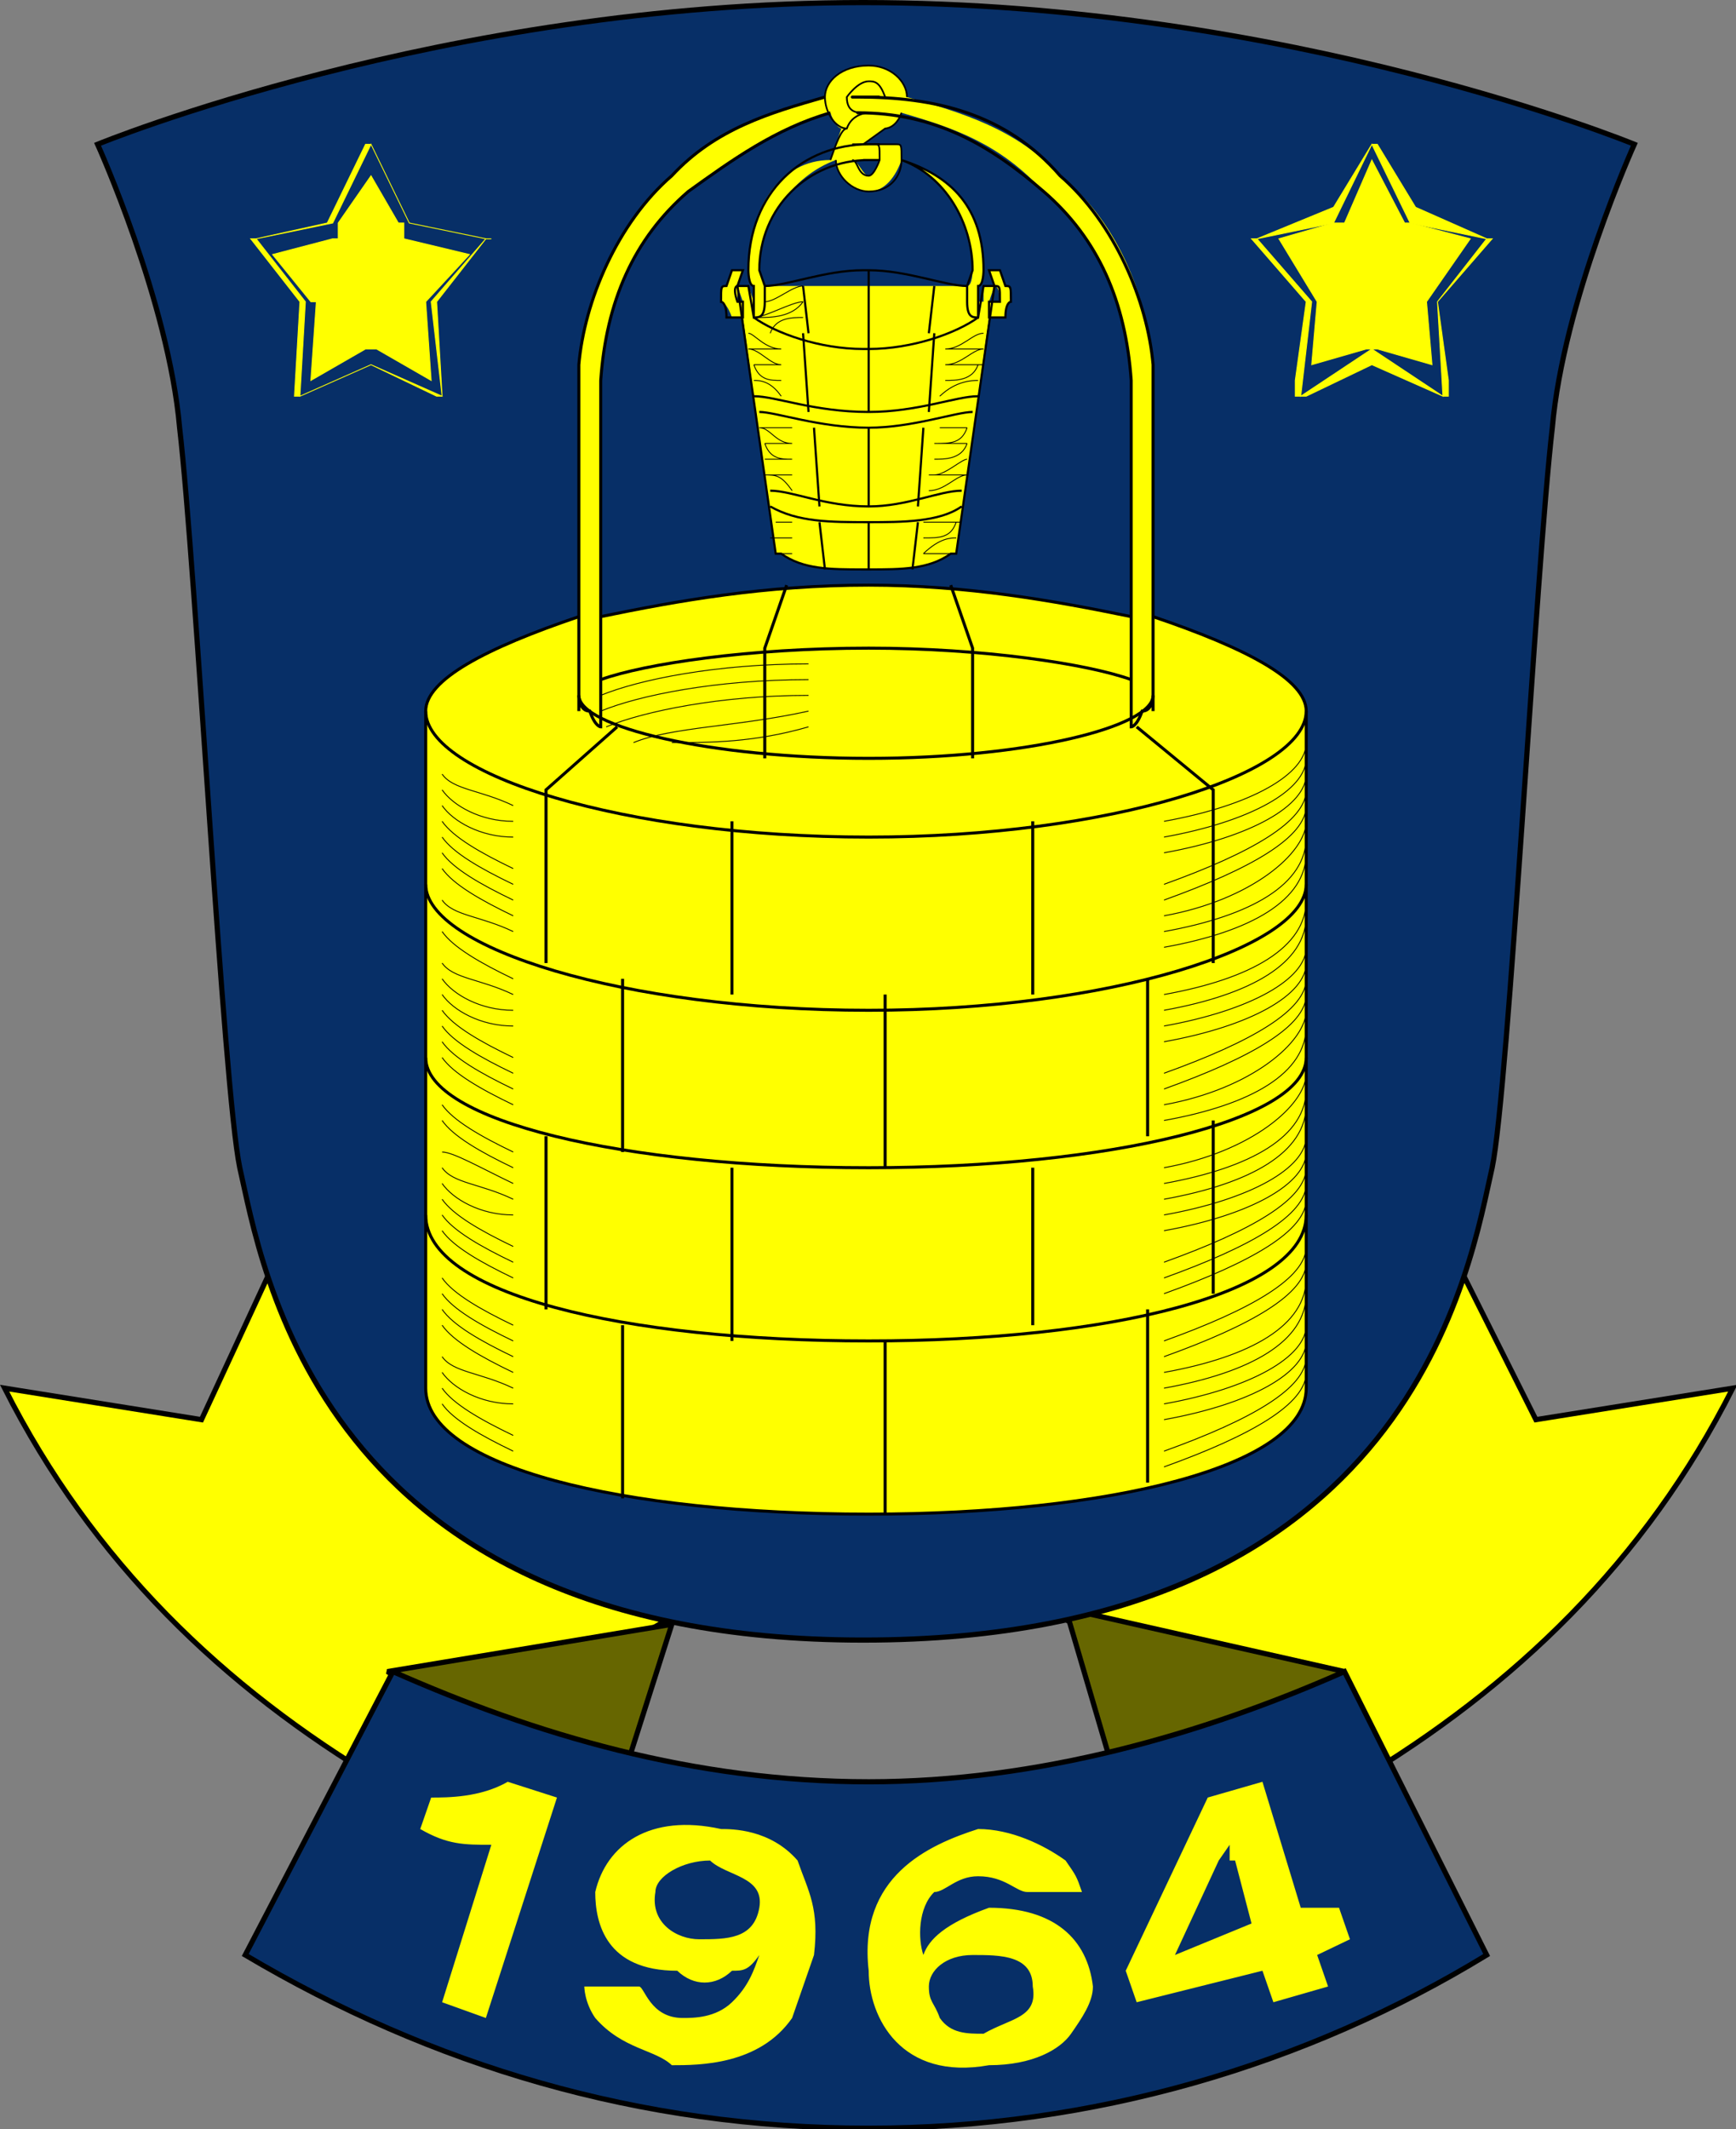 <svg xmlns="http://www.w3.org/2000/svg" width="70" height="85.796" overflow="visible">
  <rect width="100%" height="100%" fill="#808080" stroke="none"/>
  <switch transform="matrix(.357 0 0 .357 0 0)">
    <g>
      <defs>
        <path id="a" d="M53.025 201.122"/>
      </defs>
      <path d="M43.141 201.122c-17.914-10.664-32.738-24.88-42.622-44.431l22.237 3.555 7.413-15.996 51.888 26.66 4.941 5.332-43.857 24.88" fill="#ff0"/>
      <path d="M43.141 201.122c-17.914-10.664-32.738-24.88-42.622-44.431l22.237 3.555 7.413-15.996 51.888 26.66 4.941 5.332z" fill="none" stroke="#000" stroke-width=".584"/>
      <path d="M153.092 201.122c17.915-10.664 32.741-24.88 42.625-44.431l-22.24 3.555-8.028-15.996-51.889 26.66-4.942 5.332 44.474 24.88" fill="#ff0"/>
      <path d="M153.092 201.122c17.915-10.664 32.741-24.88 42.625-44.431l-22.24 3.555-8.028-15.996-51.889 26.66-4.942 5.332z" fill="none" stroke="#000" stroke-width=".584"/>
      <path d="M75.879 183.35l-6.795 21.328-25.325-15.996 32.12-5.332" fill="#660"/>
      <path d="M75.879 183.35l-6.795 21.328-25.325-15.996z" fill="none" stroke="#000" stroke-width=".584" stroke-linejoin="bevel"/>
      <path d="M120.354 181.574l6.795 23.104 24.71-15.996-31.505-7.108" fill="#660"/>
      <path d="M120.354 181.574l6.795 23.104 24.71-15.996z" fill="none" stroke="#000" stroke-width=".584" stroke-linejoin="bevel"/>
      <path d="M98.117 240.225c25.327 0 49.417-7.111 69.801-19.551l-16.059-31.992c-16.062 7.108-34.591 12.44-53.742 12.44-19.767 0-37.68-5.332-53.741-12.44l-16.678 31.992c21.002 12.439 44.475 19.551 70.419 19.551" fill="#072f67"/>
      <path d="M98.117 240.225c25.327 0 49.417-7.111 69.801-19.551l-16.059-31.992c-16.062 7.108-34.591 12.44-53.742 12.44-19.767 0-37.68-5.332-53.741-12.44l-16.678 31.992c21.002 12.439 44.475 19.551 70.419 19.551z" fill="none" stroke="#000" stroke-width=".584"/>
      <path d="M55.495 208.233c-3.088 0-4.94 0-8.03-1.779l1.235-3.553c1.854 0 5.56 0 8.649-1.779l5.559 1.779-8.03 24.881-4.942-1.776 5.559-17.773M65.997 224.229s0 1.777 1.235 3.554c3.089 3.555 6.795 3.555 8.648 5.331 3.089 0 9.884 0 13.589-5.331l2.471-7.108c.618-5.332-.618-7.108-1.853-10.664-3.089-3.556-7.413-3.556-8.647-3.556-8.031-1.776-12.972 1.779-14.208 7.111 0 3.553 1.236 8.885 9.266 8.885 1.853 1.778 4.324 1.778 6.177 0 1.236 0 1.853 0 3.089-1.776-.618 1.776-1.236 3.555-3.089 5.332-1.853 1.776-4.324 1.776-5.559 1.776-3.707 0-4.324-3.554-4.942-3.554zm14.206-14.219c1.854 1.776 6.178 1.776 5.56 5.332-.618 3.556-3.706 3.556-6.795 3.556-2.471 0-5.56-1.779-4.942-5.332 0-1.78 3.089-3.556 6.177-3.556M122.207 213.565c-.617-1.779-.617-1.779-1.853-3.556-2.47-1.776-6.175-3.556-9.881-3.556-5.561 1.779-13.591 5.332-12.356 15.996 0 5.332 3.706 12.442 13.59 10.663 4.942 0 8.031-1.776 9.267-3.553 1.233-1.778 2.47-3.555 2.47-5.332-.62-5.331-4.325-8.887-11.737-8.887-4.939 1.776-6.795 3.556-7.412 5.332-.617-1.776-.617-5.332 1.233-7.108 1.239 0 2.472-1.779 4.944-1.779 3.086 0 4.323 1.779 5.556 1.779h6.179zm-12.353 7.109c3.089 0 6.795 0 6.795 3.555.619 3.554-2.47 3.554-5.559 5.332-1.855 0-3.706 0-4.942-1.778-.619-1.776-1.236-1.776-1.236-3.554 0-1.779 1.855-3.555 4.942-3.555M127.149 222.45l1.236 3.556 14.207-3.556 1.236 3.556 6.176-1.777-1.234-3.555 3.706-1.776-1.234-3.556h-4.325l-4.325-14.22-6.178 1.779zm14.209-5.332l-8.65 3.556 4.945-10.664 1.233-1.776v1.776h.617l1.855 7.108" fill="#ff0"/>
      <path d="M97.5 185.126c62.387 0 68.565-42.655 71.037-53.319 1.851-8.885 4.939-67.534 6.795-83.53 1.233-14.218 9.265-31.992 9.265-31.992S145.681.292 97.5.292c-47.564 0-86.48 15.994-86.48 15.994s8.031 17.773 9.266 31.992c1.853 15.996 4.942 74.645 6.795 83.53 2.47 10.664 8.647 53.318 70.419 53.318" fill="#072f67"/>
      <path d="M97.5 185.126c62.387 0 68.565-42.655 71.037-53.319 1.851-8.885 4.939-67.534 6.795-83.53 1.233-14.218 9.265-31.992 9.265-31.992S145.681.292 97.5.292c-47.564 0-86.48 15.994-86.48 15.994s8.031 17.773 9.266 31.992c1.853 15.996 4.942 74.645 6.795 83.53 2.47 10.664 8.647 53.318 70.419 53.318z" fill="none" stroke="#000" stroke-width=".584"/>
      <path d="M67.85 69.605v-26.66c.618-8.886 3.706-15.996 9.882-21.328 4.942-3.554 9.884-7.108 16.061-8.886.618 1.777 1.236 1.777 1.236 1.777l-1.236 3.554c-5.559 0-9.266 5.332-9.266 12.44 0 0 0 1.778.618 1.778v1.777l-.618-1.777h-1.235l.618 1.777h-.618V32.28l.618-1.778h-1.236l-.617 1.778c-.618 0-.618 0-.618 1.777 0 0 .618 0 1.234 1.777h1.236l3.706 26.659h.618c2.471 1.778 5.559 1.778 9.266 1.778h.617c3.706 0 6.795 0 9.267-1.778H108l3.706-26.659h1.853c0-1.777.62-1.777.62-1.777 0-1.777 0-1.777-.62-1.777l-.617-1.778h-1.236l.617 1.778c.619 0 .619 1.777.619 1.777h-1.236l.617-1.777h-1.234v1.777h-.617V32.28c.617 0 .617-1.778.617-1.778 0-7.108-3.706-10.663-9.267-12.44 0-1.778 0-1.778-.617-1.778h-2.472.62-3.089H97.5l2.472-1.776s1.233 0 1.85-1.777c6.178 1.777 11.12 3.554 16.062 8.886 6.178 5.332 9.265 12.441 9.884 21.328v26.66c-8.65-1.778-18.534-3.556-29.652-3.556-11.735.001-21.619 1.779-30.266 3.556zm30.267-49.763c-.617 0-1.235-1.778-1.853-1.778h3.089s-.62 1.778-1.236 1.778zm3.705-1.778c4.945 1.778 8.031 7.108 8.031 12.44 0 0 0 1.778-.619 1.778H86.381l-.618-1.778c0-5.332 3.706-10.663 8.647-12.44 0 1.778 1.853 3.554 3.706 3.554 1.856 0 3.09-1.776 3.706-3.554zm45.712 62.204c0-3.554-6.795-7.108-17.296-10.662V41.168c-.619-7.108-3.706-15.996-10.5-21.326-4.942-5.332-11.12-7.109-17.298-8.887 0-1.776-1.851-3.554-4.323-3.554-3.088 0-4.941 1.778-4.941 3.554-6.178 1.778-12.354 3.555-17.296 8.887-6.177 5.331-9.883 14.218-10.501 21.326v28.438c-10.5 3.554-17.295 7.108-17.295 10.662v76.423c0 8.887 22.237 14.219 50.034 14.219 27.179 0 49.417-5.332 49.417-14.219V80.268" fill="#ff0"/>
      <path d="M130.238 69.605c10.501 3.554 17.296 7.108 17.296 10.662 0 7.11-22.238 14.22-49.417 14.22-27.796 0-50.034-7.11-50.034-14.22 0-3.554 6.795-7.108 17.295-10.662M67.85 69.605c8.647-1.778 18.532-3.556 30.267-3.556 11.118 0 21.001 1.778 29.652 3.556M147.534 99.819c0 7.108-22.238 14.218-49.417 14.218-27.796 0-50.034-7.11-50.034-14.218M147.534 119.37c0 7.106-22.238 12.438-49.417 12.438-27.796 0-50.034-5.332-50.034-12.438M147.534 137.14c0 8.887-22.238 14.219-49.417 14.219-27.796 0-50.034-5.332-50.034-14.219" fill="none" stroke="#000" stroke-width=".34"/>
      <path d="M48.083 80.268v76.423c0 8.887 22.237 14.219 50.034 14.219 27.179 0 49.417-5.332 49.417-14.219V80.268" fill="none" stroke="#000" stroke-width=".34"/>
      <path d="M130.238 78.491c0 3.554-14.209 7.108-32.121 7.108-17.914 0-32.738-3.554-32.738-7.108M67.85 76.714c4.942-1.777 16.677-3.554 30.267-3.554 12.973 0 24.707 1.777 29.652 3.554" fill="none" stroke="#000" stroke-width=".34"/>
      <path d="M61.673 108.705v-19.55l8.03-7.11M137.033 108.705v-19.55l-8.647-7.11M82.674 92.709v19.55M116.648 92.709v19.55M61.673 128.255v19.548M82.674 131.808v19.551M116.648 131.808v17.775M137.033 126.476v19.551M70.32 110.483v19.551M99.972 112.259v19.548M129.619 110.483v17.772M70.32 149.583v19.548M99.972 151.359v19.551M129.619 147.803v19.551M88.852 66.05l-2.471 7.11V85.6M107.384 66.05l2.47 7.11V85.6" fill="none" stroke="#000" stroke-width=".34"/>
      <path d="M110.473 44.724c-2.472 0-6.795 1.776-12.356 1.776-6.177 0-10.5-1.776-12.972-1.776M109.854 46.5c-1.853 0-6.795 1.778-11.737 1.778-5.559 0-10.5-1.778-12.354-1.778M108.617 55.387c-2.47 0-6.178 1.777-10.5 1.777-4.941 0-8.648-1.777-11.119-1.777M108.617 57.164c-2.47 1.777-6.795 1.777-10.5 1.777-4.324 0-8.03 0-11.119-1.777M90.705 32.282l.617 5.332M105.528 32.282l-.617 5.332M92.558 58.941l.618 5.332M91.94 48.278l.618 8.886M90.705 37.614l.617 8.886M98.117 58.941v5.332M98.117 48.278v8.886M98.117 30.504V46.5M103.678 58.941l-.619 5.332M104.295 48.278l-.617 8.886M105.528 37.614l-.617 8.886M86.381 32.282c2.471 0 6.794-1.778 11.119-1.778h.617c4.323 0 8.65 1.778 11.118 1.778" fill="none" stroke="#000" stroke-width=".244"/>
      <path d="M97.5 39.392c-4.942 0-9.884-1.778-12.355-3.555l-.618-3.554h-1.235l4.324 30.213h.618c2.471 1.778 5.559 1.778 9.266 1.778h.617c3.706 0 6.795 0 9.267-1.778H108l4.323-30.213h-1.234l-.617 3.554c-2.472 1.777-7.414 3.555-12.356 3.555z" fill="none" stroke="#000" stroke-width=".244"/>
      <path d="M112.323 32.282c.619 0 .619 0 .619 1.777h-1.236v1.777h1.853c0-1.777.62-1.777.62-1.777 0-1.777 0-1.777-.62-1.777l-.617-1.778h-1.236l.617 1.778zM99.353 16.286H97.5M101.822 18.064c4.945 1.778 8.031 7.108 8.031 12.44l-.619 1.778v1.777c0 1.777.619 1.777 1.238 1.777V34.06v-1.777c.617 0 .617-1.778.617-1.778 0-7.109-3.705-10.663-9.267-12.441M97.5 18.064h1.853M83.292 32.282s-.618 0 0 1.777h.618v1.777h-1.853c0-1.777-.618-1.777-.618-1.777 0-1.777 0-1.777.618-1.777l.617-1.778h1.236l-.618 1.778zM98.117 18.064c-6.795 0-12.354 5.332-12.354 12.44l.618 1.778v1.777c0 1.777-.618 1.777-1.236 1.777V34.06v-1.777c-.618 0-.618-1.778-.618-1.778 0-8.886 6.178-14.218 13.59-14.218" fill="none" stroke="#000" stroke-width=".244"/>
      <path d="M97.5 12.732c-.618 0-1.854 0-1.854-1.778 0 0 1.236-1.776 2.471-1.776.617 0 1.236 0 1.855 1.776m-1.239 1.778h-.617s-1.853 0-2.471 1.777c-.617 0-1.235 1.776-1.853 3.554m.619.001c0 1.778 1.853 3.554 3.706 3.554 2.472 0 3.706-1.776 3.706-3.554 0-1.778 0-1.778-.617-1.778h-2.472c.62 0 .62 0 .62 1.778 0 0-.62 1.778-1.236 1.778-1.235 0-1.235-1.778-1.853-1.778m-.001-1.778H97.5l2.472-1.776s1.233 0 1.85-1.777m.617-1.778c0-1.776-1.851-3.554-4.323-3.554-3.088 0-4.941 1.778-4.941 3.554 0 1.778 1.235 3.555 2.47 3.555" fill="none" stroke="#000" stroke-width=".192"/>
      <path d="M96.882 12.732c8.646 0 14.825 3.554 21.002 8.886 6.178 5.332 9.265 12.441 9.884 21.328v39.1s.617 0 1.233-1.778c1.236 0 1.236-1.776 1.236-1.776v1.776-39.1c-.619-7.108-4.325-15.996-10.5-21.326-6.178-7.109-14.209-8.887-22.855-8.887h2.471-3.089" fill="none" stroke="#000" stroke-width=".34" stroke-linecap="round"/>
      <path d="M93.176 10.955c-6.178 1.778-12.354 3.555-17.296 8.887-6.177 5.331-9.883 14.218-10.501 21.326v39.1-1.776s0 1.776 1.235 1.776c.618 1.778 1.236 1.778 1.236 1.778v-39.1c.618-8.886 3.706-15.996 9.882-21.328 4.942-3.554 9.884-7.108 16.061-8.886" fill="none" stroke="#000" stroke-width=".34"/>
      <path d="M96.264 12.732H97.5z"/>
      <path d="M147.534 83.823c0 3.554-6.176 7.108-16.06 8.886M147.534 85.6c0 3.556-6.176 7.11-16.06 8.888M147.534 87.377c0 3.554-6.176 7.11-16.06 8.886M147.534 89.155c0 3.554-6.176 7.108-16.06 10.664M147.534 90.932c0 3.556-6.176 7.109-16.06 10.664M147.534 92.709c0 3.554-6.176 8.886-16.06 10.664M147.534 94.487c0 5.332-6.176 8.886-16.06 10.664M147.534 96.264c0 5.332-6.176 8.887-16.06 10.664M49.936 87.377c1.235 1.778 4.324 1.778 8.03 3.554M49.936 89.155c1.235 1.776 4.324 3.554 8.03 3.554M49.936 90.932c1.235 1.778 4.324 3.556 8.03 3.556M49.936 92.709c1.235 1.778 4.324 3.554 8.03 5.332M49.936 94.487c1.235 1.776 4.324 3.554 8.03 5.332M49.936 96.264c1.235 1.777 4.324 3.555 8.03 5.332M49.936 98.041c1.235 1.778 4.324 3.554 8.03 5.332M49.936 101.595c1.235 1.778 4.324 1.778 8.03 3.556M49.936 105.151c1.235 1.776 4.324 3.554 8.03 5.332M49.936 108.705c1.235 1.778 4.324 1.778 8.03 3.554M49.936 110.483c1.235 1.776 4.324 3.554 8.03 3.554M49.936 112.259c1.235 1.778 4.324 3.555 8.03 3.555M49.936 114.037c1.235 1.777 4.324 3.554 8.03 5.333M49.936 115.814c1.235 1.776 4.324 3.556 8.03 5.33M49.936 117.591c1.235 1.779 4.324 3.553 8.03 5.332M49.936 119.37c1.235 1.774 4.324 3.553 8.03 5.332M49.936 124.702c1.235 1.774 4.324 3.553 8.03 5.332M49.936 126.476c1.235 1.779 4.324 3.558 8.03 5.332M49.936 130.034c1.235 0 4.324 1.774 8.03 3.553M49.936 131.808c1.235 1.779 4.324 1.779 8.03 3.558M49.936 133.587c1.235 1.779 4.324 3.553 8.03 3.553M49.936 135.366c1.235 1.774 4.324 3.553 8.03 5.33M49.936 137.14c1.235 1.779 4.324 3.556 8.03 5.332M49.936 138.918c1.235 1.777 4.324 3.553 8.03 5.332M49.936 144.25c1.235 1.776 4.324 3.553 8.03 5.332M49.936 146.027c1.235 1.776 4.324 3.556 8.03 5.332M49.936 147.803c1.235 1.779 4.324 3.556 8.03 5.332M49.936 149.583c1.235 1.776 4.324 3.553 8.03 5.332M49.936 153.135c1.235 1.779 4.324 1.779 8.03 3.556M49.936 154.914c1.235 1.777 4.324 3.553 8.03 3.553M49.936 156.691c1.235 1.776 4.324 3.555 8.03 5.332M49.936 158.467c1.235 1.779 4.324 3.555 8.03 5.332M147.534 101.595c0 5.332-6.176 8.888-16.06 10.664M147.534 103.373c0 5.332-6.176 8.886-16.06 10.664M147.534 106.927c0 3.556-6.176 7.11-16.06 8.887M147.534 108.705c0 3.554-6.176 7.109-16.06 8.886M147.534 110.483c0 3.554-6.176 7.108-16.06 10.661M147.534 112.259c0 3.555-6.176 7.111-16.06 10.664M147.534 114.037c0 3.554-6.176 8.886-16.06 10.665M147.534 115.814c0 5.33-6.176 8.888-16.06 10.662M147.534 121.144c0 3.558-6.176 8.89-16.06 10.664M147.534 122.923c0 5.332-6.176 8.885-16.06 10.664M147.534 124.702c0 5.332-6.176 8.885-16.06 10.664M147.534 128.255c0 3.553-6.176 7.111-16.06 8.885M147.534 130.034c0 3.553-6.176 7.106-16.06 8.885M147.534 131.808c0 3.558-6.176 7.111-16.06 10.664M147.534 133.587c0 3.553-6.176 7.108-16.06 10.664M147.534 135.366c0 3.553-6.176 7.106-16.06 10.661M147.534 140.695c0 3.555-6.176 7.108-16.06 10.664M147.534 142.472c0 3.555-6.176 7.111-16.06 10.664M147.534 144.25c0 5.332-6.176 8.885-16.06 10.664M147.534 146.027c0 5.332-6.176 8.887-16.06 10.664M147.534 149.583c0 3.553-6.176 7.108-16.06 8.885M147.534 151.359c0 3.555-6.176 7.108-16.06 8.887M147.534 153.135c0 3.556-6.176 7.111-16.06 10.664M147.534 154.914c0 3.553-6.176 7.108-16.06 10.664M67.85 78.491c4.324-1.777 12.972-3.554 23.472-3.554M67.85 80.268c4.324-1.776 12.972-3.554 23.472-3.554M68.468 82.045c4.324-1.778 12.972-3.554 22.854-3.554M71.555 83.823c4.324-1.778 11.737-1.778 19.767-3.556M75.879 83.823c4.324 0 9.266 0 15.442-1.778M88.234 39.392c-1.853 0-3.089-1.778-3.707-1.778M88.234 39.392h-3.707M88.234 41.168c-1.236 0-2.471-1.776-3.707-1.776M88.234 41.168h-3.089M88.234 42.946c-1.236 0-2.471 0-3.089-1.778M88.234 44.724c-1.236-1.778-2.471-1.778-3.089-1.778M89.469 48.278h-3.706M89.469 50.056c-1.853 0-2.471-1.778-3.706-1.778M89.469 50.056h-3.087M89.469 51.832c-1.235 0-2.471 0-3.087-1.776M89.469 51.832h-3.087M89.469 53.609h-3.087M89.469 55.387c-1.235-1.778-1.853-1.778-3.087-1.778M89.469 58.941h-1.853M89.469 60.719h-2.471M89.469 60.719h-1.853M89.469 62.496h-1.853M111.089 37.614c-1.236 0-2.472 1.778-4.322 1.778M111.089 39.392h-4.322M111.089 39.392c-1.236 0-2.472 1.776-4.322 1.776M111.089 41.168h-4.322M110.473 41.168c-.619 1.778-2.472 1.778-3.706 1.778M110.473 42.946c-.619 0-2.472 0-4.325 1.778M109.234 48.278h-3.087M109.234 48.278c-.617 1.778-1.851 1.778-3.706 1.778M109.234 50.056h-3.706M108.617 58.941h-4.322M108 58.941c-.617 1.778-1.853 1.778-3.706 1.778M108 60.719c-.617 0-1.853 0-3.706 1.776M108 62.496h-3.706M109.234 50.056c-.617 1.776-2.467 1.776-3.706 1.776M109.234 51.832c-.617 0-2.467 1.777-3.706 1.777M109.234 53.609h-4.323M109.234 53.609c-1.234 0-2.467 1.778-4.323 1.778M90.705 32.282c-1.236 0-3.089 1.777-4.324 1.777M90.705 34.06c-1.236 0-4.324 1.777-5.56 1.777M90.705 34.06c-1.236 1.777-3.707 1.777-4.942 1.777M90.705 35.836c-1.236 0-3.089 0-3.707 1.777" fill="none" stroke="#000" stroke-width=".096"/>
      <path d="M148.153 34.06l-6.178-7.109 8.648-1.778 4.325-8.886 4.323 8.886 8.647 1.778-5.559 7.109.617 10.664-8.029-5.332-8.031 5.332zm6.795-17.774l-4.325 7.11-8.648 3.554h-.617l6.176 7.109-1.236 8.886v1.778h1.237l7.414-3.556 8.029 3.556h.616v-1.778l-1.233-8.886 6.178-7.109h-.619l-8.031-3.554-4.322-7.11h-.619" fill="#ff0"/>
      <path d="M148.153 34.06l-6.178-7.109 8.648-1.778 4.325-8.886 4.323 8.886 8.647 1.778-5.559 7.109.617 10.664-8.029-5.332-8.031 5.332zm6.795-17.774l-4.325 7.11-8.648 3.554h-.617l6.176 7.109-1.236 8.886v1.778h1.237l7.414-3.556 8.029 3.556h.616v-1.778l-1.233-8.886 6.178-7.109h-.619l-8.031-3.554-4.322-7.11z" fill="none" stroke="#ff0" stroke-width=".096"/>
      <path d="M148.77 34.06l-.617 7.108 6.175-1.776h1.237l6.178 1.776-.619-7.108 4.942-7.109-6.795-1.778h-.617l-3.706-7.108-3.089 7.108h-1.236l-6.175 1.778 4.322 7.109" fill="#ff0"/>
      <path d="M148.77 34.06l-.617 7.108 6.175-1.776h1.237l6.178 1.776-.619-7.108 4.942-7.109-6.795-1.778h-.617l-3.706-7.108-3.089 7.108h-1.236l-6.175 1.778z" fill="none" stroke="#ff0" stroke-width=".096"/>
      <path d="M34.493 34.06l-5.56-7.109 8.648-1.778 4.324-8.886 4.325 8.886 8.648 1.778L48.7 34.06l1.236 10.664-8.031-3.556-8.029 3.556zm7.412-17.774h-.617l-4.324 8.886-8.031 1.778h-.617l5.559 7.109-.618 10.664h.618l8.029-3.556 7.413 3.556h.618l-.617-10.663 5.56-7.109h.617-.617l-8.648-1.778-4.325-8.887" fill="#ff0"/>
      <path d="M34.493 34.06l-5.56-7.109 8.648-1.778 4.324-8.886 4.325 8.886 8.648 1.778L48.7 34.06l1.236 10.664-8.031-3.556-8.029 3.556zm7.412-17.774h-.617l-4.324 8.886-8.031 1.778h-.617l5.559 7.109-.618 10.664h.618l8.029-3.556 7.413 3.556h.618l-.617-10.663 5.56-7.109h.617-.617l-8.648-1.778z" fill="none" stroke="#ff0" stroke-width=".096"/>
      <path d="M35.111 34.06h.617l-.617 8.886 6.177-3.554H42.523l6.177 3.554-.617-8.886 4.942-5.332-7.413-1.778v-1.778h-.618l-3.089-5.331-3.706 5.331v1.778h-.618l-6.795 1.778 4.325 5.332" fill="#ff0"/>
      <path d="M35.111 34.06h.617l-.617 8.886 6.177-3.554H42.523l6.177 3.554-.617-8.886 4.942-5.332-7.413-1.778v-1.778h-.618l-3.089-5.331-3.706 5.331v1.778h-.618l-6.795 1.778z" fill="none" stroke="#ff0" stroke-width=".096"/>
    </g>
  </switch>
</svg>

